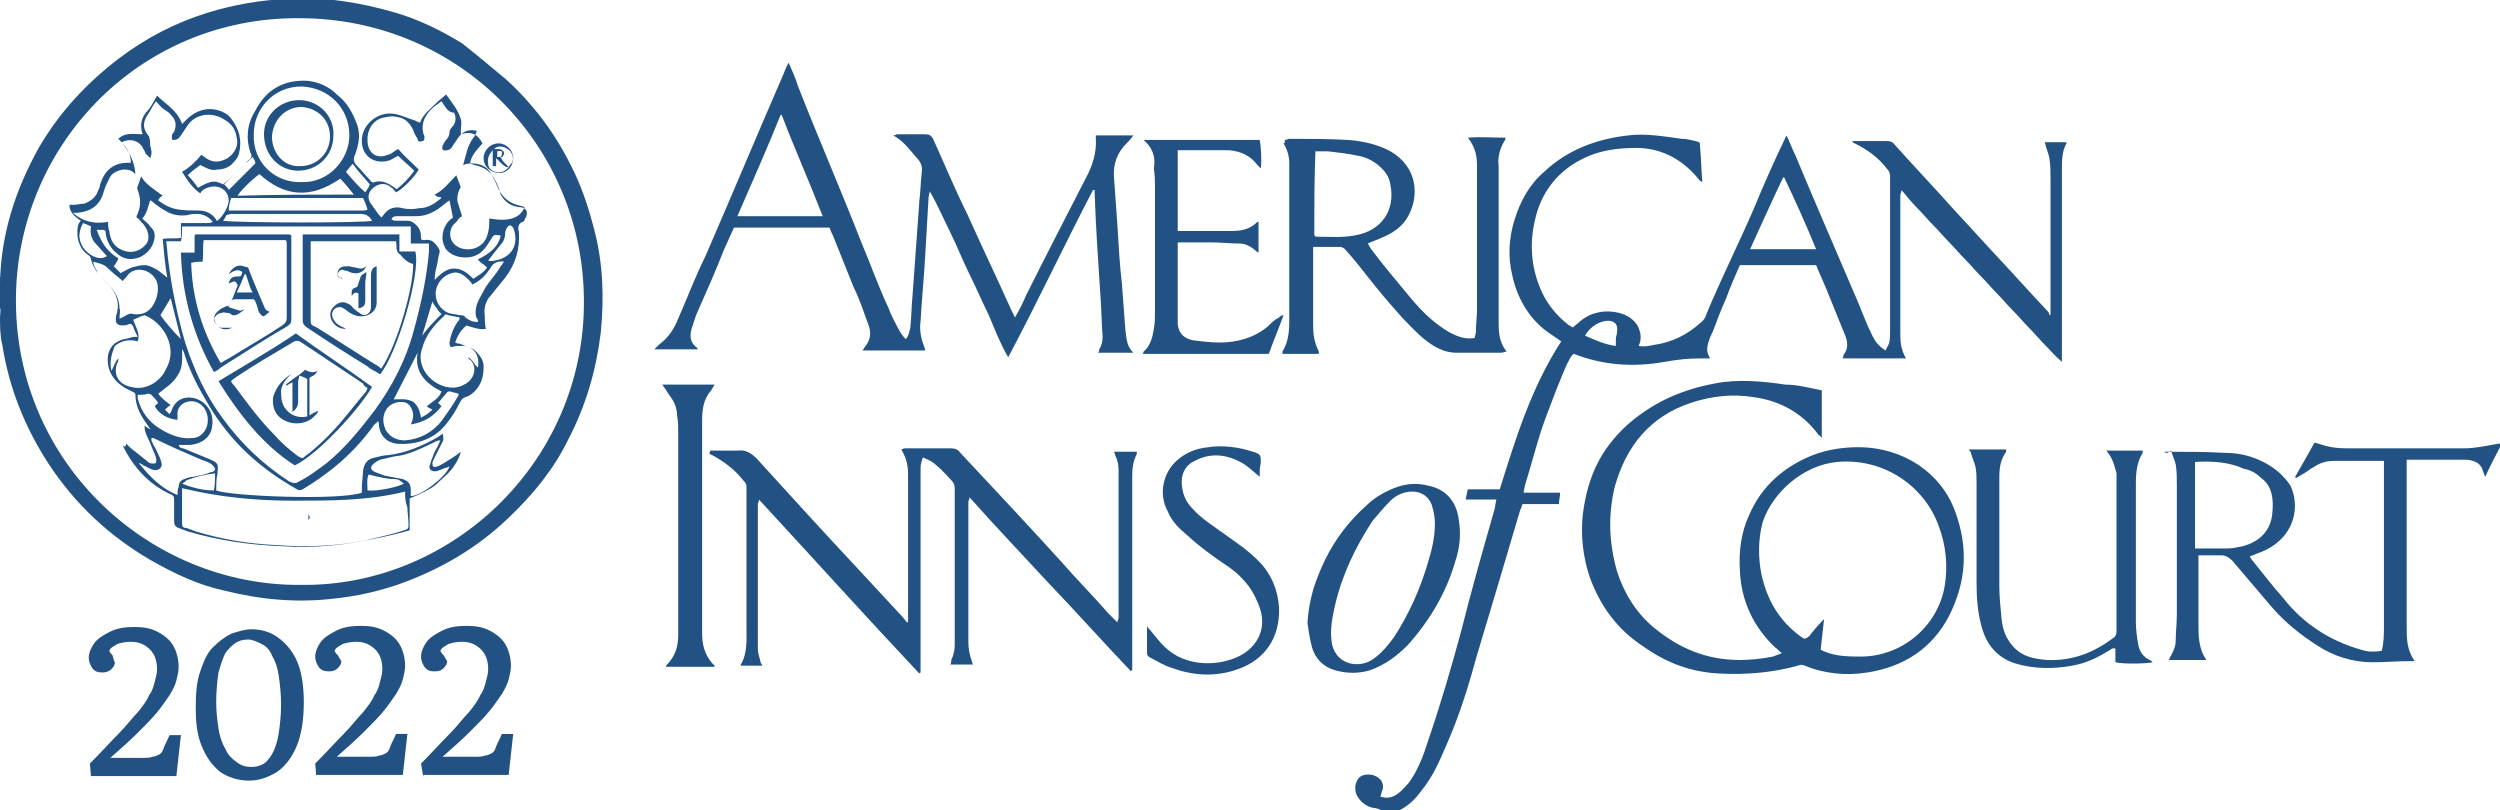 <?xml version="1.0" encoding="UTF-8"?> <svg xmlns="http://www.w3.org/2000/svg" xmlns:xlink="http://www.w3.org/1999/xlink" version="1.1" id="Layer_1" x="0px" y="0px" width="219.7px" height="71.2px" viewBox="0 0 219.7 71.2" xml:space="preserve"> <g> <g> <path fill="#225283" d="M121.4,71.2c-0.2-0.1-0.5-0.2-0.7-0.2c-0.6-0.1-1.1-0.5-1.4-1c-0.2-0.3-0.2-0.6-0.2-0.9 c0.1-0.5,0.3-0.9,0.8-1c0.5-0.1,1,0,1.4,0.4c0.2,0.2,0.3,0.6,0.2,0.9c-0.1,0.2-0.1,0.4-0.2,0.6c0.6,0.2,1.1,0.1,1.6-0.3 c0.3-0.2,0.6-0.6,0.9-0.9c0.8-1.1,1.3-2.4,1.7-3.7c1.1-3.2,2-6.3,2.9-9.6c0.9-3.6,1.9-7.1,2.9-10.6c0.1-0.3,0.1-0.6,0.2-1 c-0.9,0-1.7,0-2.7,0c0.1-0.4,0.1-0.6,0.2-0.9c0.9,0,1.8,0,2.8,0c1.4-4.5,2.8-9,5.4-13c-0.4-0.3-0.9-0.6-1.3-0.9 c-1.6-1.2-2.6-3-3-4.9c-0.4-1.6-0.3-3.3,0.2-4.9c0.5-1.6,1.3-3.1,2.6-4.2c2-1.9,4.6-2.9,7.4-3.2c1.5-0.2,3.2,0.1,4.7,0.3 c0.4,0,0.8,0.1,1.2,0.2c0.4,0.1,0.4,0.1,0.4,0.5c0.1,1,0.1,2,0.2,3.1c-0.1,0-0.1-0.1-0.2-0.1c-1.4-1.8-3.3-2.9-5.6-2.9 c-1.6,0-3.3,0.2-4.8,1c-2,1-3.4,2.7-4,4.9c-0.6,2.2-0.5,4.3,0.3,6.3c0.5,1.3,1.4,2.5,2.6,3.4c0.1,0,0.1,0.1,0.2,0.1 c0,0,0.1,0,0.1,0.1c0.2-0.2,0.5-0.4,0.7-0.6c1-0.8,2.2-1,3.4-0.7c0.7,0.2,1.2,0.5,1.6,1.1c0.3,0.6,0.4,1.2,0.1,1.8 c0.5,0.1,0.9,0,1.4-0.1c1.5-0.2,2.9-0.9,4-1.9c0.3-0.2,0.5-0.5,0.6-0.9c1.3-3.1,2.8-6.1,4.1-9.1c0.9-2.2,1.8-4.2,2.8-6.3 c0-0.1,0.1-0.1,0.1-0.2c0.3,0.6,0.5,1.2,0.8,1.8c1.7,4.1,3.5,8.2,5.2,12.2c0.5,1.1,0.9,2.3,1.4,3.3c0.4,0.9,0.7,1.2,1.3,1.6 c0.1-0.2,0.2-0.4,0.3-0.6c0.1-0.3,0.1-0.7,0.1-1.1c0-4.5,0-9.1,0-13.6c0-0.3-0.1-0.5-0.3-0.7c-0.7-0.9-1.6-1.6-2.8-2.2 c-0.1,0-0.2-0.1-0.2-0.2c0.1,0,0.2,0,0.3,0c0.9,0,1.8,0,2.7,0c0.2,0,0.4,0,0.6,0.2c1.7,1.9,3.5,3.8,5.2,5.7 c1.1,1.2,2.3,2.5,3.4,3.7c1.6,1.7,3.3,3.6,4.9,5.3c0.1,0.1,0.2,0.2,0.2,0.4c0,0,0.1,0,0.1-0.1s0-0.1,0-0.2c0-3.9,0-7.8,0-11.7 c0-0.6,0-1.2-0.1-1.8c-0.1-0.5-0.3-0.9-0.4-1.4c0.6,0,1.3,0,1.9,0c0,0.1,0,0.1,0,0.1c-0.4,0.7-0.4,1.5-0.4,2.4 c0,5.3,0,10.8,0,16.1c0,0.2,0,0.4,0,0.7c-0.6-0.5-1-1-1.5-1.5c-0.5-0.5-0.9-1-1.4-1.5c-0.5-0.5-0.9-1-1.4-1.5 c-0.5-0.5-0.9-1-1.4-1.5c-0.5-0.5-0.9-1-1.4-1.5c-0.5-0.5-0.9-1-1.4-1.5c-0.5-0.5-0.9-1-1.4-1.5c-0.5-0.5-0.9-1-1.4-1.5 c-0.5-0.5-0.9-1-1.4-1.5c-0.5-0.5-0.9-1-1.4-1.6c0,0.2-0.1,0.3-0.1,0.5c0,4.1,0,8.2,0,12.3c0,0.7,0.1,1.3,0.5,2 c-1.9,0-3.8,0-5.6,0c0.1-0.1,0.1-0.2,0.1-0.3c0.4-0.5,0.4-1,0.2-1.6c-0.5-1.2-1-2.5-1.5-3.7c-0.3-0.8-0.7-1.6-1.1-2.6 c-2.3,0-4.4,0-6.7,0c-0.4,0.9-0.8,1.8-1.2,2.9c-0.4,0.9-0.8,1.9-1.2,3c-0.1,0.1-0.1,0.3-0.2,0.4c-0.2,0.6-0.5,1.2,0,1.9 c-0.4,0-0.6,0-0.9,0c-1,0-2,0.1-3.1,0.3c-2.8,0.5-5.4,0.3-8-0.7c-0.3,0.2-0.4,0.6-0.6,0.9c-0.7,1.6-1.3,3.2-1.9,4.8 c-0.7,1.9-1.2,4-1.8,5.9c0,0.2-0.1,0.3-0.1,0.6c1,0,2,0,3.2,0c0,0.4-0.1,0.6-0.1,1c-1.1,0-2.2,0-3.2,0c-0.1,0.2-0.1,0.4-0.2,0.5 c-1.3,4.4-2.6,8.8-3.9,13.1c-0.7,2.6-1.5,5.1-2.6,7.6c-0.6,1.4-1.2,2.8-2.2,4c-0.5,0.7-1.1,1.3-1.9,1.7c-0.2,0.1-0.4,0.2-0.7,0.3 C122.1,71.2,121.8,71.2,121.4,71.2z M153.8,21.9c2,0,3.9,0,5.8,0c-0.9-2.2-1.8-4.2-2.8-6.3h-0.1C155.7,17.7,154.8,19.7,153.8,21.9 z M142,30.4c0-0.2,0-0.4,0-0.6s0.1-0.4,0.1-0.6c0.1-0.6-0.1-0.9-0.6-1c-0.8-0.1-1.8,0.5-2.2,1.3C140.2,29.9,141.1,30.3,142,30.4z"></path> <path fill="#225283" d="M99.6,31c-1.1,0-2,0-3.1,0c0.1-0.1,0.1-0.2,0.1-0.3c0.2-0.3,0.3-0.7,0.3-1.1c-0.1-1.2-0.1-2.5-0.2-3.7 c-0.2-3-0.4-5.9-0.5-8.9c0-0.1,0-0.2,0-0.3c0,0,0,0-0.1,0l0,0c0,0-0.1,0-0.1,0.1c-2.5,4.8-4.8,9.7-7.4,14.6 c-0.7-1.2-1.2-2.5-1.7-3.7c-0.6-1.2-1.1-2.4-1.7-3.6c-0.6-1.2-1.1-2.5-1.7-3.7c-0.6-1.2-1.1-2.4-1.8-3.6c0,0.2-0.1,0.4-0.1,0.6 c-0.1,1.7-0.2,3.5-0.3,5.2c-0.1,1.8-0.3,3.8-0.4,5.6c-0.1,0.7,0,1.5,0.3,2.2c0,0.1,0.1,0.2,0.1,0.4c-1.8,0-3.7,0-5.5,0 c0.1-0.1,0.1-0.2,0.2-0.3c0.5-0.6,0.6-1.3,0.3-2c-0.4-1.1-0.8-2.3-1.3-3.3c-0.6-1.5-1.2-3-1.8-4.5c-0.1-0.2-0.2-0.4-0.3-0.7 c-2.8,0-5.6,0-8.4,0c-0.3,0.7-0.6,1.3-0.9,2c-0.7,1.8-1.5,3.6-2.3,5.4c-0.2,0.4-0.3,0.9-0.5,1.4c-0.2,0.7-0.2,1.3,0.5,1.8v0.1 c-1.2,0-2.5,0-3.8,0c0.2-0.2,0.3-0.3,0.4-0.4c0.8-0.6,1.3-1.3,1.7-2.3c0.8-1.8,1.5-3.7,2.4-5.5c2.3-5.3,4.6-10.8,6.9-16.1 c0.1-0.3,0.2-0.5,0.4-0.9c0.3,0.7,0.6,1.3,0.8,2c1.8,4.6,3.8,9.2,5.6,13.8c0.8,1.9,1.5,3.9,2.4,5.8c0.2,0.6,0.5,1.1,0.8,1.7 c0.2,0.4,0.4,0.7,0.7,1c0.3-0.3,0.3-0.7,0.4-1c0.1-0.9,0.1-1.9,0.2-2.9c0.2-2.8,0.4-5.5,0.6-8.3c0.1-0.8,0.1-1.5,0.2-2.4 c0.1-0.6-0.1-1-0.5-1.4c-0.6-0.7-1.1-1.4-2-1.9c0.2,0,0.3-0.1,0.3-0.1c0.8,0,1.6,0,2.5,0c0.4,0,0.5,0.1,0.7,0.4 c1,2.2,1.9,4.4,3,6.6c1.3,2.9,2.6,5.6,3.9,8.5c0.1,0.2,0.2,0.4,0.3,0.6c0.4-0.7,0.7-1.3,1-2c1.7-3.4,3.5-6.9,5.2-10.2 c0.6-1.1,1-2.3,0.9-3.6c0-0.1,0-0.1,0-0.2c1,0,2.2,0,3.3,0c-0.2,0.3-0.4,0.5-0.6,0.7c-0.8,0.8-1.2,1.8-1.1,3 c0.1,1.4,0.2,2.8,0.3,4.2c0.1,1.7,0.2,3.5,0.4,5.2c0.1,1.3,0.2,2.7,0.3,4C99,30,99.1,30.5,99.6,31z M72.3,19 c-1.2-3.1-2.5-6-3.6-8.9h-0.1c-1.2,3-2.5,5.9-3.8,8.9C67.3,19,69.7,19,72.3,19z"></path> <path fill="#225283" d="M160.1,34.3c0,1.4,0,2.8,0,4.2c-0.1-0.2-0.2-0.2-0.3-0.3c-1.4-1.9-3.4-3-5.7-3.3c-1.8-0.3-3.7-0.1-5.5,0.5 c-3.6,1.2-5.7,3.8-6.7,7.4c-0.6,2.5-0.5,4.9,0.2,7.4c0.6,1.9,1.7,3.7,3.3,5c2.2,1.8,4.6,2.8,7.5,2.8c0.9,0,1.9-0.1,2.9-0.3 c0.3-0.1,0.5-0.2,0.8-0.3c-0.3-0.2-0.4-0.4-0.6-0.5c-1.9-1.8-3-4.1-3.1-6.8c-0.1-1.6,0.1-3.3,0.8-4.8c1.1-2.6,3.1-4.3,5.6-5.3 c1.3-0.5,2.7-0.7,4-0.7c4,0,7.3,2.3,8.5,5.6c1.2,3.2,1,6.2-0.5,9.2c-1.5,2.9-4,4.5-7.2,5c-1.9,0.3-3.8,0.1-5.5-0.6 c-0.2-0.1-0.4-0.1-0.6,0c-2.2,0.6-4.4,0.8-6.7,0.7c-2.6-0.1-4.8-0.9-6.9-2.4c-2.3-1.5-3.8-3.6-4.7-6.1c-0.6-1.8-0.8-3.7-0.6-5.5 c0.2-1.6,0.6-3.2,1.4-4.7c0.7-1.3,1.7-2.5,2.9-3.5c2.2-1.8,4.6-2.8,7.3-3.3c2-0.4,4.2-0.2,6.2,0.1C158,33.8,159,34.1,160.1,34.3z M160.3,54.4c-0.1,0.9-0.2,1.8-0.3,2.7c1,0.5,1.9,0.6,3.5,0.6c3.7,0,6.8-2.7,7.4-6.2c0.3-1.8,0.1-3.6-0.5-5.2 c-1.2-3.5-4.8-6.1-9-5.7c-2.9,0.3-5.6,2.6-6.5,5.3c-0.4,1.5-0.4,3.1-0.1,4.6c0.5,2.2,1.5,4,3.4,5.4c0.4,0.3,0.4,0.3,0.8,0 C159.3,55.5,159.8,54.9,160.3,54.4z"></path> <path fill="#225283" d="M62.4,39.6c0.8,0,1.6,0,2.4,0c0.7-0.1,1.2,0.2,1.7,0.7c3,3.3,6,6.6,9,9.8c1.2,1.3,2.6,2.8,3.8,4.1 c0.2,0.2,0.3,0.4,0.4,0.5c0,0,0.1,0,0.1-0.1s0-0.2,0-0.3c0-4,0-8,0-12.1c0-0.2,0-0.4,0-0.5c0-0.7-0.1-1.4-0.6-2.2 c0.1,0,0.2-0.1,0.3-0.1c1.3,0,2.8,0,4.1,0c0.3,0,0.6,0.1,0.8,0.4c3,3.2,5.9,6.3,8.9,9.6c1.3,1.5,2.8,3,4.1,4.5 c0.2,0.2,0.5,0.5,0.8,0.8c0-0.2,0.1-0.3,0.1-0.4c0-4,0-8,0-12c0-0.3,0-0.7,0-1c0-0.5-0.1-0.9-0.3-1.3C98,40,98,39.9,97.9,39.7 c0.7,0,1.3,0,2,0c0,0.1,0,0.1,0,0.2c-0.3,0.6-0.4,1.2-0.4,1.8c0,5.5,0,11.1,0,16.6c0,0.2,0,0.4,0,0.6c0,0-0.1,0-0.1,0.1 c-2.4-2.5-4.7-5.1-7.1-7.6c-2.4-2.6-4.7-5-7.1-7.7c0,0.2-0.1,0.3-0.1,0.4c0,4.1,0,8.2,0,12.3c0,0.6,0.1,1.1,0.3,1.7 c0,0.1,0.1,0.2,0.1,0.3c-0.7,0-1.3,0-2,0c0.1-0.1,0.1-0.3,0.1-0.4c0.2-0.4,0.3-0.9,0.3-1.3c0-4.6,0-9.2,0-13.8 c0-0.3-0.1-0.5-0.3-0.7c-0.4-0.4-0.8-0.9-1.3-1.3c-0.3-0.3-0.7-0.5-1.2-0.7c-0.1,0.3-0.2,0.6-0.2,0.9c0,0.3,0,0.6,0,0.9 c0,5.5,0,11,0,16.5c0,0.2,0,0.4,0,0.6c0,0-0.1,0-0.1,0.1c-4.7-5-9.3-10.1-14.1-15.3c0,0.2-0.1,0.3-0.1,0.4c0,4.2,0,8.5,0,12.7 c0,0.3,0.1,0.7,0.2,1c0,0.2,0.1,0.3,0.2,0.5c-0.7,0-1.3,0-1.9,0v-0.1c0.6-1,0.5-2.2,0.5-3.3c0-3.1,0-6.2,0-9.3c0-1,0-2,0-3 c0-0.3-0.1-0.4-0.3-0.6c-0.7-0.9-1.6-1.6-2.7-2.2c-0.1,0-0.2-0.1-0.3-0.2C62.4,39.8,62.4,39.7,62.4,39.6z"></path> <path fill="#225283" d="M190.2,39.7c0.1,0,0.2,0,0.2,0c1.7,0,3.5,0,5.2,0.1c1.2,0,2.4,0.3,3.5,0.9c0.9,0.5,1.6,1.1,2.2,2 c0.8,1.8,0.3,3.8-1.2,5c-0.6,0.5-1.3,0.8-1.9,1c-0.1,0.1-0.3,0.1-0.5,0.2c0.1,0.1,0.1,0.2,0.2,0.3c0.9,1.1,1.8,2.3,2.7,3.3 c1.8,2.3,4.1,3.8,6.9,4.6c0.6,0.2,1.1,0.2,1.8,0.1c0.2-0.7,0.2-1.5,0.2-2.3c0-1.5,0-3.1,0-4.6c0-3,0-5.9,0-8.9c0-0.3,0-0.6,0-0.9 c-0.2,0-0.4,0-0.6,0c-1.2,0-2.5,0-3.7,0c-0.6,0-1.2,0.1-1.8,0.5c-0.4,0.2-0.7,0.5-1.1,0.7c-0.2,0.1-0.3,0.2-0.5,0.3 c0,0-0.1,0-0.1-0.1c0.5-0.9,1.1-1.9,1.7-3c0.1,0,0.3,0.1,0.4,0.1c0.8,0.3,1.6,0.4,2.5,0.4c3.4,0,6.9,0,10.2,0c1,0,1.9-0.2,3-0.4 c0.1,0,0.2,0,0.4-0.1c-0.5,1-1,1.9-1.5,3c-0.1-0.2-0.1-0.3-0.2-0.5c-0.1-0.5-0.5-0.8-0.9-0.9c-0.3-0.1-0.5-0.1-0.8-0.1 c-1.5,0-3.1,0-4.7,0c-0.1,0-0.2,0-0.3,0c0,0.2,0,0.4,0,0.5c0,4.4,0,8.8,0,13.2c0,0.3,0,0.7,0,1c0,1,0,2,0.7,3c-0.2,0-0.3,0-0.4,0 c-1.1,0-2.2,0.1-3.3,0.1c-1.7,0-3.4-0.5-4.9-1.5c-1.4-0.9-2.8-2-4-3.4c-1.1-1.3-2.3-2.7-3.4-4c-0.3-0.3-0.6-0.5-1-0.5 c-0.6,0-1.3,0-2,0c0,0.3,0,0.4,0,0.6c0,1.8,0,3.7,0,5.4c0,1.1,0,2.2,0.7,3.2c-1.1,0-2.2,0-3.3,0c0.1-0.2,0.1-0.3,0.2-0.4 c0.2-0.4,0.4-0.8,0.4-1.3c0-0.7,0.1-1.5,0.1-2.3c0-3.8,0-7.6,0-11.4c0-0.6,0-1.2-0.1-1.8c-0.1-0.4-0.3-0.8-0.4-1.2 C190.4,39.9,190.3,39.8,190.2,39.7z M192.9,40.6c0,2.6,0,5,0,7.6c0.9,0,1.8,0,2.8,0c0.5,0,0.9-0.1,1.4-0.2c1.5-0.4,2.5-1.4,2.6-3 c0.1-1.1,0-2.3-1-3c-0.4-0.4-0.9-0.7-1.5-0.8C195.9,40.6,194.4,40.5,192.9,40.6z"></path> <path fill="#225283" d="M112.9,12.3c0.2,0,0.3-0.1,0.4-0.1c1.7,0,3.5,0,5.2,0.1c1.3,0.1,2.6,0.4,3.7,1c2.4,1.4,2.5,3.9,1.6,5.6 c-0.5,1-1.4,1.6-2.4,2c-0.4,0.2-0.8,0.3-1.2,0.5c0.1,0.2,0.2,0.3,0.3,0.5c0.9,1.2,1.9,2.4,2.9,3.6c0.9,1.1,1.9,2.3,3.2,3.2 c0.4,0.3,0.9,0.6,1.4,0.8c0.5,0.2,1,0.3,1.6,0.2c0-0.2,0.1-0.3,0.1-0.5c0-0.7,0.1-1.4,0.1-2c0-3.9,0-7.8,0-11.7c0-0.3,0-0.6,0-0.9 c0-0.8-0.1-1.6-0.8-2.5c1.1-0.1,2.2,0,3.3,0c0,0.1,0,0.2-0.1,0.3c-0.4,0.7-0.6,1.4-0.5,2.2c0,1.6,0,3.2,0,4.8c0,3,0,5.8,0,8.8 c0,0.9,0,1.8,0.7,2.7c-0.2,0-0.3,0.1-0.5,0.1c-1.3,0-2.6,0-3.9,0c-0.8,0-1.6-0.3-2.3-0.8c-0.9-0.6-1.6-1.4-2.4-2.2 c-0.8-0.9-1.6-1.8-2.4-2.8c-0.9-1.1-1.7-2.2-2.7-3.3c-0.1-0.1-0.3-0.2-0.4-0.2c-0.8,0-1.5,0-2.4,0c0,0.2,0,0.4,0,0.6 c0,2.2,0,4.2,0,6.3c0,0.8,0.1,1.5,0.5,2.3c0,0,0,0.1,0,0.2c-1,0-2,0-3.2,0c0-0.1,0-0.1,0-0.2c0.5-0.8,0.6-1.7,0.6-2.7 c0-4.1,0-8.3,0-12.4c0-0.5,0-1,0-1.5c0-0.6-0.2-1.2-0.5-1.7C113,12.5,112.9,12.5,112.9,12.3z M115.5,20.7c0.1,0,0.1,0.1,0.1,0.1 c1.1,0,2.3,0.1,3.4-0.1c2.5-0.4,3.6-2.3,3.2-4.4c-0.1-0.8-0.5-1.3-1.1-1.8c-0.5-0.4-1.1-0.7-1.7-0.8c-0.9-0.2-1.8-0.3-2.7-0.4 c-0.4,0-0.7,0-1.1,0C115.5,15.7,115.5,18.3,115.5,20.7z"></path> <path fill="#225283" d="M185.1,39.6c1.1,0,2.2,0,3.2,0c0,0.1,0,0.2,0,0.2c-0.5,0.8-0.6,1.7-0.6,2.7c0,2.9,0,5.7,0,8.6 c0,1.2,0,2.4,0,3.6c0,0.6,0.1,1.3,0.2,1.9c0.1,0.6,0.4,1.1,1,1.4c0.1,0,0.1,0.1,0.2,0.1c0,0,0,0.1,0.1,0.1c-0.4,0.1-2.4,0.2-3.3,0 c0-0.4,0-0.8,0-1.2c-0.3-0.1-0.4,0.1-0.6,0.2c-1,0.6-2,1.1-3.2,1.3c-1.6,0.3-3.4,0.3-5-0.2c-1.6-0.5-2.6-1.7-3-3.4 c-0.3-1.1-0.4-2.4-0.4-3.6c0-3,0-5.8,0-8.8c0-0.5,0-1-0.1-1.5c-0.1-0.4-0.3-0.8-0.4-1.2c0-0.1-0.1-0.2-0.2-0.3c1.1,0,2.2,0,3.3,0 c0,0.1,0,0.1,0,0.2c-0.5,0.7-0.6,1.4-0.6,2.3c0,0.6,0,1.1,0,1.7c0,2.6,0,5.2,0,7.8c0,0.9,0.1,1.9,0.2,2.9s0.4,1.7,1,2.4 c0.8,0.9,1.8,1.1,3,1.2c2.3,0.1,4.2-0.7,5.9-2c0.2-0.2,0.2-0.4,0.2-0.6c0-1.1,0-2.3,0-3.4c0-3.2,0-6.3,0-9.6c0-0.3,0-0.5,0-0.8 C185.8,40.9,185.7,40.3,185.1,39.6z"></path> <path fill="#225283" d="M100.5,12.3c3.5,0,6.9,0,10.2,0c0.1,0.4,0.2,1.7,0.1,2.5c-0.1-0.1-0.2-0.2-0.3-0.3 c-0.6-0.8-1.4-1.2-2.5-1.3c-1.4,0-2.9,0-4.3,0c-0.1,0-0.1,0-0.2,0c0,2.4,0,4.7,0,7.1c0.2,0,0.3,0,0.4,0c1.4,0,2.9,0,4.3,0 c0.8,0,1.6-0.1,2.3-0.8h0.1c0,0.8,0,1.7,0,2.7c-0.2-0.1-0.3-0.2-0.4-0.3c-0.4-0.3-0.8-0.5-1.3-0.5c-0.8,0-1.6-0.1-2.6-0.1 c-0.7,0-1.4,0-2.2,0c-0.2,0-0.4,0-0.6,0c0,0.2,0,0.3,0,0.5c0,2,0,4.1,0,6.1c0,0.2,0,0.4,0,0.6c0.1,0.8,0.5,1.2,1.3,1.4 c0.8,0.1,1.6,0.2,2.4,0.2c1.5,0,3-0.4,4.2-1.4c0.3-0.3,0.6-0.6,1-0.8c0.1-0.1,0.2-0.2,0.4-0.2c-0.4,1.1-0.9,2.3-1.3,3.4 c-3.7,0-7.4,0-11.1,0c0.1-0.1,0.1-0.2,0.1-0.2c0.6-0.5,0.8-1.3,0.9-2c0.1-0.5,0.1-1,0.1-1.5c0-3.6,0-7.3,0-10.9 c0-0.6,0-1.1-0.1-1.7C101.6,13.7,101.2,12.9,100.5,12.3z"></path> <path fill="#225283" d="M114.9,54.7c0.1-1.4,0.4-2.8,0.9-4c0.9-2.4,2.3-4.5,4.2-6.2c0.7-0.7,1.5-1.2,2.5-1.6c1-0.4,2-0.5,3.1-0.2 c1.4,0.3,2.4,1.3,2.6,3c0.2,1.2,0.1,2.4-0.3,3.6c-0.8,2.8-2.3,5.3-4.2,7.4c-0.9,0.9-1.9,1.7-3.3,2.2c-1,0.3-2,0.3-3.1,0 c-1-0.3-1.7-1-2-2C115.1,56.1,115,55.5,114.9,54.7z M126.1,46c0-0.5-0.1-1.1-0.3-1.7c-0.3-0.7-0.9-1.1-1.7-1.1 c-0.7,0-1.4,0.3-1.9,0.8c-0.6,0.6-1.1,1.2-1.6,1.8c-1.5,2.3-2.7,4.8-3.3,7.5c-0.2,0.9-0.4,1.8-0.3,2.9c0.2,2.3,2.5,2.6,3.7,1.7 c0.7-0.5,1.3-1.2,1.8-1.9c1.3-2,2.3-4.2,3-6.6C125.8,48.4,126.1,47.3,126.1,46z"></path> <path fill="#225283" d="M58.2,33.8c1.3,0,2.7,0,3.9,0c0.2,0,0.4,0,0.7,0c-0.1,0.2-0.2,0.3-0.3,0.5c-0.7,0.8-0.8,1.7-0.8,2.8 c0,5.3,0,10.6,0,16c0,0.8,0,1.6,0,2.5c0,1,0.2,1.9,0.9,2.7c0.1,0.1,0.1,0.1,0.2,0.2v0.1c-1.4,0-2.9,0-4.3,0 c0.1-0.2,0.2-0.3,0.3-0.4c0.6-0.7,0.8-1.5,0.8-2.4c0-0.6,0-1.2,0-1.9c0-5.3,0-10.5,0-15.9c0-0.5,0-1-0.1-1.5 c0-0.7-0.3-1.3-0.7-1.8C58.5,34.2,58.4,34.1,58.2,33.8z"></path> <path fill="#225283" d="M110.7,41.9c-0.6-0.5-1.1-1-1.7-1.3c-1.3-0.7-2.7-0.8-4-0.1c-0.9,0.4-1.3,1.3-1.1,2.4 c0.1,0.7,0.4,1.3,0.9,1.8c0.8,0.9,1.8,1.5,2.9,2.3s1.9,1.3,2.9,2.3c1.1,1.1,1.7,2.5,1.8,4.1c0.1,2.7-1.3,4.6-3.6,5.4 c-1.9,0.7-3.9,0.6-5.8-0.1c-0.7-0.2-1.3-0.6-1.9-0.9c-0.2-0.1-0.3-0.2-0.3-0.4c0-0.7,0-1.5,0-2.4c0.1,0.2,0.2,0.3,0.3,0.4 c0.4,0.5,0.8,1,1.2,1.4c1.9,1.9,5,1.8,6.9,0.7c1.6-1,2.2-2.7,1.3-4.6c-0.5-1.3-1.5-2.4-2.7-3.2s-2.3-1.6-3.4-2.6 c-0.7-0.6-1.4-1.2-1.8-2.2c-0.8-1.5-0.4-3.4,0.9-4.5c0.7-0.6,1.6-1,2.7-1.1c1.3-0.2,2.7,0,3.9,0.4c0.7,0.2,0.7,0.3,0.7,1 C110.7,41,110.7,41.4,110.7,41.9z"></path> </g> <g> <g> <path fill="#225283" d="M0,24.3c0.1,0.3-0.1,0.3,0,0.5c0.1-4.2,1.3-8,3.4-11.8c1.8-3.1,4.2-5.7,7.1-7.9c2.4-1.8,4.9-3.1,7.8-4 c2.3-0.7,4.6-1.1,7-1.2c3.2-0.2,6.3,0.3,9.4,1.2c2.1,0.6,4.1,1.6,5.9,2.7C42,4.9,43.3,6,44.5,7c2.3,2.1,4.2,4.6,5.6,7.4 c1,1.9,1.6,3.8,2.1,5.7c0.8,3,0.9,6,0.6,9.1c-0.4,3.3-1.3,6.4-2.8,9.3c-1.3,2.7-3.1,4.9-5.3,7c-2.8,2.7-6.1,4.6-9.8,5.9 c-1.8,0.6-3.6,1-5.5,1.2c-3.3,0.4-6.5,0.1-9.7-0.7c-2.3-0.5-4.4-1.5-6.5-2.7c-3.6-2.1-6.6-4.9-8.9-8.4c-2.1-3.2-3.5-6.7-4.1-10.5 C0,29.5,0,28.6,0,27.8C0,28,0.1,26.7,0,27.2C0,25.7,0,26,0,24.3z M26.4,51.4c13.5,0.2,25.4-11.2,24.9-25.7 c-0.4-13.3-11.2-24.1-25-24.1C12.1,1.5,1.3,13,1.4,26.6C1.5,40.9,13.3,51.5,26.4,51.4z"></path> <path fill="#225283" d="M11.1,39c0.3,0.3,0.5,0.5,0.8,0.7c0.4,0.3,0.6,0.5,1,0.8c0.2,0.2,0.4,0.3,0.8,0.2c0.1-0.3,0-0.5-0.1-0.8 c-0.2-0.4-0.4-1-0.6-1.4c-0.2-0.4-0.3-0.7-0.3-1.1c0.1,0.1,0.3,0.2,0.4,0.3c0,0,0,0,0.1,0c-0.1-0.1-0.1-0.2-0.2-0.3 c-0.6-0.8-1.1-1.7-1.1-2.7c0-0.1,0-0.1-0.1-0.2c-0.2-0.1-0.4-0.2-0.6-0.3c-1.2-0.6-1.9-1.7-1.7-3c0.1-0.5,0.4-1,0.9-1.2 c0.3-0.2,0.6-0.2,1-0.3c0.2-0.1,0.4-0.1,0.7-0.1c-0.2-0.4-0.3-0.6-0.4-0.9c-0.1-0.2-0.2-0.3-0.4-0.2c-0.2,0.1-0.4,0.1-0.5,0.1 c-0.5,0-0.7-0.2-0.6-0.8c0-0.1,0.1-0.3,0.1-0.4c0.2-0.8-0.1-1.6-0.6-2.2c-0.4-0.4-0.7-0.8-1.1-1.2c-0.3-0.4-0.5-0.8-0.6-1.2 c0-0.2-0.2-0.4-0.4-0.5c-0.5-0.4-0.8-1.1-0.8-1.8c0-0.4,0-0.8,0.3-1.1C6.5,19,6.1,18.6,6.1,18c0.2,0,0.4,0,0.4,0 c0.3,0,0.5-0.1,0.9-0.1c0.5-0.2,1-0.5,1.2-1.1c0.1-0.2,0.2-0.4,0.2-0.6c0.4-1.2,1.1-1.9,2.5-1.9c0.1,0,0.1,0,0.2,0 c0-0.9-0.5-1.5-1.1-2.1c0.6-0.6,1.4-0.4,2.1-0.4c0-0.1,0.1-0.1,0-0.1c-0.2-0.7-0.1-1.3,0.4-1.9c0.4-0.4,0.6-0.9,0.9-1.4 c0.8,0.8,1.8,1.3,2.2,2.5c0.1-0.1,0.3-0.3,0.4-0.4c0.8-0.8,1.8-1.1,2.8-0.8c0.4,0.1,0.9,0.4,1.1,0.7c0.7,0.9,1,1.9,0.7,3.1 c-0.1,0.4-0.4,0.7-0.7,1c-0.4,0.3-0.8,0.4-1.2,0.4c-0.5,0.1-0.7,0-1.5-0.4c-0.4,0.3-0.7,0.5-1.1,0.9c0.4,0.4,0.6,0.7,0.9,1.1 c0.4-0.2,0.7-0.4,1.1-0.5c0.4-0.1,0.7,0,1.1,0.2c0.4-0.3,0.6-0.5,1-0.9c0.4-0.4,0.9-0.8,1.2-1.2c0.3-0.2,0.4-0.4,0.2-0.7 c-0.4-1.2-0.3-2.5,0.4-3.6C23.4,7.8,25,7,27,7.1c1,0.1,1.9,0.5,2.6,1.2c0.9,0.7,1.4,1.6,1.8,2.7c0.3,0.9,0.1,1.8-0.2,2.6 c-0.2,0.4-0.1,0.7,0.2,1c0.4,0.4,0.7,0.8,1.1,1.2c0.1,0.2,0.3,0.3,0.4,0.2c0.7-0.2,1.2,0.1,1.8,0.5l0.1,0.1c0,0,0,0,0.1,0 c0.5-0.4,1.1-1,1.5-1.6c-0.4-0.4-1-0.9-1.4-1.3c-0.3,0.1-0.5,0.3-0.8,0.4c-1.3,0.4-2.5-0.4-2.4-1.9c0.1-1.3,1.4-2.4,2.8-2.2 c0.7,0.1,1.2,0.4,1.9,0.6c0.1,0.1,0.3,0.1,0.4,0.2c0.3-0.8,0.9-1.2,1.5-1.8c0.3-0.3,0.5-0.4,0.8-0.7c0.5,0.7,1.1,1.4,1.3,2.2 c0.1,0.3,0,0.6,0,0.9c0,0.2,0,0.3,0,0.4c0.9-0.3,1.5,0,1.9,0.8c-0.4,0.5-1,1-1.1,1.8c0.2,0,0.3,0.1,0.4,0.1 c0.9,0.2,1.5,0.6,1.9,1.5c0.2,0.4,0.3,0.7,0.4,1.1c0.4,0.7,0.9,1,1.6,1.1c0.7,0,0.9,0.5,0.5,1.1c0,0.1-0.1,0.2-0.2,0.2 c-0.4,0.2-0.4,0.5-0.3,0.9c0.1,1.5-0.3,2.8-1.2,4c-0.4,0.5-0.9,1.1-1.3,1.6c-0.4,0.4-0.6,1.1-0.5,1.7c0,0.4,0,0.8,0.1,1.2 c-0.5,0.1-1.1-0.1-1.7-0.3c-0.5,0.4-0.8,0.9-1,1.5c0.2,0.1,0.3,0.1,0.4,0.1c0.4,0.2,0.9,0.3,1.2,0.5c0.5,0.4,0.9,0.9,0.9,1.5 c0,0.9-0.2,1.6-0.8,2.2c-0.3,0.3-0.5,0.4-0.8,0.5s-0.4,0.3-0.5,0.5c-0.4,0.8-0.8,1.4-1.3,2c-1.1,1.3-2.7,1.7-4.2,1.6 c-0.9-0.1-1.5-0.7-1.6-1.6c0-0.2,0-0.3-0.1-0.4c-0.1,0.2-0.2,0.2-0.3,0.3c-1.7,2.4-3.8,4.2-6.3,5.7c-0.2,0.1-0.4,0.1-0.5,0 c-1.6-0.9-3-1.9-4.3-3.1c-1.3-1.2-2.5-2.7-3.4-4.2c-0.9-1.5-1.7-3-2.2-4.6c0-0.1-0.1-0.2-0.1-0.3c0,0,0,0-0.1-0.1 c0,0.8,0.1,1.6-0.4,2.3c-0.4,0.7-1.1,1.1-1.7,1.6c0.3,0.4,0.7,0.7,1.1,1c-0.2,0.1-0.4,0.3-0.5,0.4c0.2,0.2,0.3,0.3,0.4,0.4 c0.1-0.2,0.2-0.3,0.2-0.4c0.5-1.3,1.9-1.3,2.8-0.6c0.7,0.6,0.9,1.4,0.7,2.3c-0.2,0.8-0.9,1.3-1.9,1.4c-0.4,0-0.6,0-1,0 c0.1,0.3,0.3,0.3,0.4,0.3c0.7,0.3,1.5,0.6,2.2,0.9c0.9,0.4,0.9,0.4,0.8,1.4c-0.1,0.4-0.1,1-0.1,1.4c1.2,0.5,10.8,0.9,12.8,0.2 c0-0.2,0-0.4,0-0.5c0-0.4,0.1-1,0.1-1.4c0.1-0.7,0.4-1.1,1.1-1.2c0.4-0.1,0.7-0.2,1.1-0.2c1.6-0.2,3-0.8,4.4-1.6 c0.1-0.1,0.3-0.2,0.4-0.3c0.1,0.4,0.1,0.6-0.1,0.9c-0.2,0.4-0.4,0.8-0.6,1.2c-0.1,0.2-0.2,0.4-0.2,0.5c0,0.3,0.1,0.4,0.4,0.3 c0.3-0.1,0.4-0.2,0.6-0.3c0.5-0.3,1-0.6,1.5-1c-0.1,0.4-0.3,0.8-0.5,1.1c-0.4,0.7-1.1,1.2-1.7,1.8C37.8,43,37,43.4,36,43.8 c0,1,0,1.9,0,2.8c-1,0.3-1.9,0.5-2.9,0.7c-2.7,0.6-5.5,0.9-8.3,0.7c-2.8-0.1-5.6-0.5-8.3-1.3c-0.3-0.1-0.5-0.2-0.8-0.3 s-0.4-0.3-0.4-0.6c0-0.6,0-1.2,0-1.9c0-0.3-0.1-0.4-0.4-0.5c-1.9-0.9-3.2-2.4-4.1-4.2C11.1,39.3,11,39.2,11.1,39 C11,39.1,11.1,39.1,11.1,39z M14.6,21.2c0.1,0.6,0.1,1.1,0.2,1.8c0.3,2.4,0.8,4.8,1.5,7.2c0.8,2.4,1.8,4.6,3.3,6.6 c1.6,2.2,3.5,4,5.8,5.5c0.4,0.2,0.6,0.2,0.9,0c0.8-0.4,1.6-1,2.4-1.6c1.6-1.3,2.9-2.9,4.2-4.6c1.6-2.2,2.8-4.5,3.5-7.2 c0.6-2.2,1.1-4.5,1.3-6.8c0-0.3,0-0.4,0-0.7c-0.5,0-1.1,0-1.6,0c0-0.5,0-1,0-1.5c-6.7,0-13.4,0-20.1,0c0,0.4,0,0.9-0.1,1.3 C15.6,21.2,15.1,21.2,14.6,21.2z M9.5,19.5c0,0.3,0,0.5,0.1,0.8c0.1,0.8,0.4,1.4,1.2,1.7c0.7,0.3,1.5,0.1,2-0.5 c0.4-0.4,0.3-1.2-0.2-1.8c-0.1-0.1-0.1-0.1-0.2-0.2c-0.1-0.2-0.3-0.3-0.4-0.4c0-0.1,0-0.1,0-0.1c0.4-0.8,0.4-1.5,0.1-2.3 c0-0.1-0.1-0.2,0-0.3c0.1-0.3,0.2-0.6,0.3-0.9c0.4,0.7,1.1,1.1,1.9,1.7c-0.2,0.1-0.3,0.2-0.4,0.4c0.5,0.4,1.1,0.7,1.7,0.8 c0.6,0.1,1.2,0.1,1.8,0.1c0.6,0,1.2,0.2,1.6,0.8c0,0.1,0.1,0.1,0.1,0.1c0.5-0.4,0.9-1.1,1-1.7c0-0.4-0.1-0.7-0.4-1 c-0.5-0.4-1.1-0.4-1.7-0.1c-0.2,0.1-0.3,0.2-0.4,0.4c-0.7-0.5-1.1-1.1-1.6-1.9c0.7-0.4,1.2-0.9,1.7-1.5c0.1,0.1,0.3,0.2,0.4,0.3 c0.6,0.4,1.2,0.4,1.9,0c0.6-0.4,1-1.1,0.8-1.8c-0.1-0.7-0.4-1.2-1.1-1.6c-1.1-0.7-2.5-0.5-3.2,0.5c-0.2,0.3-0.4,0.6-0.6,0.9 c-0.1,0.1-0.2,0.3-0.3,0.3c-0.1,0.1-0.3,0.1-0.4,0.1c-0.1,0-0.1-0.2-0.1-0.3c0-0.2,0.1-0.3,0.2-0.4c0.2-0.5,0.2-1-0.2-1.4 c-0.2-0.3-0.4-0.4-0.7-0.6s-0.4-0.4-0.7-0.7c-0.3,0.4-0.5,0.9-0.8,1.3c-0.4,0.7-0.3,1.2,0.2,1.8c0.1,0.4,0.1,0.5,0.1,0.8 c0.1,0.4,0.2,0.6,0,1.1c-0.2-0.2-0.3-0.3-0.4-0.4c-0.1-0.2-0.1-0.3-0.2-0.4c-0.3-0.7-1.1-1-1.9-0.6c0.8,1.1,1.1,1.7,1.2,2.8 c-0.4-0.4-0.7-0.4-1.1-0.4c-0.5,0.1-1,0.3-1.2,0.8c-0.2,0.4-0.4,0.8-0.5,1.2C8.8,18,8,18.6,6.8,18.7c-0.1,0-0.3,0-0.4,0 C7.3,19.5,8.3,19.7,9.5,19.5z M38.8,8.9c-0.4,0.3-0.6,0.4-0.9,0.7c-0.6,0.6-0.9,1.3-0.7,2.1c0,0.1,0.1,0.2,0.1,0.3 c0,0.2,0,0.4-0.2,0.4c-0.3,0.1-0.4,0-0.4-0.2c-0.2-0.3-0.3-0.5-0.4-0.8c-0.3-0.6-0.7-1-1.3-1.1c-0.4-0.1-0.7-0.1-1.1,0 c-0.9,0.1-1.5,0.8-1.6,1.7c0,0.2,0,0.4,0,0.5c0.1,1,0.8,1.5,1.8,1.1c0.4-0.1,0.6-0.4,0.9-0.5c0.5,0.6,1.1,1.1,1.8,1.8 c-0.4,0.7-1.5,1.8-2,2c-0.2-0.2-0.3-0.4-0.4-0.4c-0.5-0.5-1.2-0.4-1.7,0.1c-0.4,0.4-0.4,0.9-0.1,1.3c0.3,0.4,0.6,0.9,0.9,1.2 c0.1,0,0.1-0.1,0.1-0.1l0.1-0.1c0.4-0.6,1-0.8,1.7-0.6c0.4,0.1,1,0.1,1.4,0c0.8,0,1.4-0.4,2-0.9c-0.1-0.1-0.2-0.1-0.3-0.1 s-0.2-0.1-0.3-0.2c0.8-0.4,1.3-1.1,1.9-1.7c0.1,0.3,0.2,0.5,0.3,0.8c0.1,0.2,0.1,0.3,0,0.4c-0.2,0.4-0.3,1-0.1,1.4 c0.1,0.4,0.2,0.6,0.3,1c-0.2,0.1-0.4,0.3-0.4,0.4c-0.2,0.2-0.3,0.3-0.4,0.4c-0.4,0.6-0.3,1.4,0.3,1.8c0.5,0.4,1.6,0.5,2.3-0.2 c0.3-0.3,0.4-0.6,0.5-1c0.1-0.4,0.1-0.8,0.1-1.2c1.7,0.3,2.7,0,3.1-1c-0.1,0-0.2-0.1-0.3-0.1c-1-0.2-1.6-0.7-2-1.5 c-0.1-0.3-0.2-0.4-0.3-0.7c-0.2-0.4-0.4-0.8-0.7-1.1c-0.5-0.4-1.1-0.5-1.8-0.4c-0.1,0-0.2,0.1-0.3,0.1c0.1-0.4,0.2-0.7,0.3-1.1 s0.2-0.6,0.4-1c0.2-0.3,0.4-0.5,0.5-0.9c-0.8-0.2-1.3,0.1-1.7,0.7c-0.1,0.2-0.3,0.4-0.4,0.6c-0.1,0.2-0.3,0.4-0.5,0.4 c-0.4,0.1-0.5-0.1-0.4-0.4c0.1-0.2,0.2-0.4,0.3-0.5c0.2-0.2,0.3-0.4,0.3-0.7c0-0.1,0.1-0.3,0.2-0.4c0.4-0.4,0.4-0.9,0.2-1.3 C39.4,9.9,39.2,9.5,38.8,8.9z M35.6,43.2C32.4,44,29.1,44,25.8,44c-3.3,0-6.5-0.3-9.8-1.1c0,0.1,0,0.1,0,0.2c0,1,0,1.9,0,2.9 c0,0.3,0.1,0.4,0.4,0.4c0.3,0.1,0.5,0.2,0.8,0.3c2.3,0.7,4.7,1.1,7.1,1.2c2.6,0.2,5.2,0.1,7.8-0.4c1.1-0.3,2.3-0.5,3.4-0.9 c0.4-0.1,0.4-0.2,0.4-0.5c0-0.5-0.1-1.1-0.1-1.5C35.6,44,35.6,43.7,35.6,43.2z M26.5,16c2.4,0.1,4.2-2,4.2-4.1 c0-2.4-1.8-4.2-4.2-4.3c-2.5,0-4.2,2-4.2,4.2C22.2,14.3,24.2,16.1,26.5,16z M9.8,32.6c0.2-0.4,0.3-0.8,0.6-1.1 c0,0.2,0,0.3-0.1,0.4c-0.4,1.1,0.2,1.9,1.2,2.1c1.4,0.4,2.7-0.6,3.1-1.6c1.1-1.9-0.3-4.1-1.9-4.7c-0.4,0.1-0.7,0.3-1,0.4 c0.4,1,0.6,1.3,0.4,1.9c-0.7-0.2-1.4-0.1-2,0.4C9.8,31.1,9.6,31.8,9.8,32.6z M39.6,30.5C39.6,30.4,39.5,30.4,39.6,30.5 c-0.1-0.2-0.1-0.3-0.1-0.4c0.1-0.6,0.3-1.2,0.7-1.8c0.1-0.1,0.2-0.2,0.2-0.4c-0.4-0.1-0.6-0.1-1-0.2c-0.2-0.1-0.3-0.1-0.4,0.1 c-0.9,0.8-1.6,1.7-1.9,2.8c-0.2,0.6-0.2,1.1,0.1,1.8c0.5,1.1,1.9,1.9,3.1,1.6c0.4-0.1,0.9-0.4,1.1-0.7c0.4-0.5,0.4-1.3-0.1-1.7 c-0.1,0-0.1-0.1-0.2-0.2c0.5,0.2,0.5,0.6,0.9,0.9c0.2-1.1-0.4-1.8-1.2-1.9c-0.2,0-0.4,0-0.6,0C40,30.4,39.8,30.5,39.6,30.5z M12.5,19.2c0.3,0.3,0.5,0.4,0.7,0.7c0.3,0.3,0.4,0.5,0.4,0.9c-0.1,0.8-0.5,1.4-1.3,1.8c-0.8,0.3-1.5,0.2-2.1-0.4 c-0.5-0.4-0.8-1-0.9-1.6c0-0.4-0.1-0.4-0.4-0.4c-0.1,0-0.2,0-0.4,0c0.4,1.1,0.9,1.9,1.9,2.5c-0.1,0.3-0.2,0.4-0.4,0.7 c0.2,0.2,0.4,0.4,0.6,0.6c0.4-0.2,0.7-0.4,1-0.5c0.4-0.1,0.7-0.2,1.1-0.2c0.4,0,0.7,0.2,1.1,0.4c0.3,0.2,0.5,0.4,0.9,0.7 c-0.2-1.1-0.3-2.3-0.4-3.4c0.5-0.1,1.1,0,1.6-0.1c0-0.4,0-0.9,0-1.3c0.2,0,0.4,0,0.5,0c0.6,0,1.3,0,1.9,0c0.1,0,0.2,0,0.4-0.1 c-0.4-0.5-0.9-0.7-1.4-0.7c-0.3,0-0.5,0-0.8,0.1c-0.7,0.1-1.4,0-2-0.4c-0.4-0.2-0.6-0.4-0.9-0.6c-0.1-0.1-0.2-0.2-0.4-0.3 C13,18.2,12.9,18.8,12.5,19.2z M44,20.7c-0.6-0.1-0.6-0.1-0.9,0.4c-0.3,0.5-0.7,1.1-1.2,1.3c-0.7,0.4-2.1,0.3-2.7-0.5 c-0.1-0.1-0.1-0.2-0.2-0.4c-0.3-0.8,0-1.8,0.7-2.3c0.1,0,0.1-0.1,0.1-0.1c-0.1-0.5-0.2-1-0.3-1.5c-0.1,0.1-0.3,0.2-0.4,0.3 c-0.7,0.6-1.5,1.1-2.5,1.1c-0.5,0-1.1,0-1.7,0c-0.2,0-0.4,0-0.5,0.3c0.1,0,0.2,0.1,0.3,0.1c0.4,0,0.8,0,1.1,0s0.5,0.1,0.8,0.4 c0.3,0.3,0.4,0.6,0.4,1.1c0,0.1,0,0.1,0.1,0.2c0.1,0,0.1,0,0.2,0c0.5-0.1,0.8,0.1,1.1,0.5c0.2,0.3,0.3,0.4,0.2,0.7 c-0.1,0.3-0.1,0.6-0.2,1c-0.1,0.4-0.2,0.8-0.2,1.3c0.5-0.5,1-1,1.7-1c0.7,0,1.2,0.4,1.7,0.9c0.4-0.3,0.9-0.5,1.2-1 c-0.3-0.3-0.6-0.4-0.8-0.7C43,22.3,43.8,21.7,44,20.7z M41.5,25c-0.1-0.2-0.2-0.3-0.3-0.4c-0.4-0.4-0.9-0.8-1.5-0.6 c-0.7,0.2-1.3,0.8-1.4,1.6c-0.1,0.9,0.4,1.6,1.1,1.9c0.3,0.1,0.6,0.1,1,0.2c0.2,0,0.4,0,0.5,0.2c0.4,0.3,0.7,0.4,1.1,0.4 c0-0.1,0-0.3-0.1-0.3c-0.2-0.5-0.1-1.1,0.2-1.7c0.2-0.4,0.4-0.7,0.6-1.1c0.4-0.6,0.9-1.1,1.3-1.8c0.1-0.1,0.2-0.3,0.3-0.4 c-0.5-0.1-0.9,0.1-1.1,0.4C42.7,24.2,42.2,24.7,41.5,25z M38.7,38.7C38.7,38.7,38.7,38.7,38.7,38.7c-0.3,0-0.4,0.1-0.6,0.2 c-1.1,0.5-2.2,1.1-3.4,1.2c-0.4,0.1-0.9,0.2-1.3,0.3c-0.2,0.1-0.4,0.2-0.5,0.3c-0.4,0.3-0.4,0.6,0.1,0.8c0.3,0.1,0.5,0.2,0.8,0.3 c0.5,0.1,1.1,0.2,1.6,0.3c0.5,0.2,0.7,0.4,0.7,1c0,0.2,0,0.4,0,0.5c0.9,0,3.1-1.7,3.4-2.6c-0.1,0-0.2,0.1-0.3,0.1 c-0.3,0.1-0.5,0.2-0.8,0.3c-0.5,0.1-0.8-0.2-0.6-0.6c0.1-0.4,0.3-0.8,0.4-1.1C38.5,39.2,38.6,38.9,38.7,38.7z M10.5,28 c0.3-0.1,0.4-0.2,0.6-0.3c0.2-0.1,0.4-0.2,0.6-0.1c0.7,0.1,1.3-0.1,1.7-0.7c0.4-0.6,0.6-1.4,0.4-2.1c-0.4-1.1-1.9-1.5-2.6-0.6 c-0.1,0.2-0.3,0.3-0.4,0.5c-0.5-0.4-1.1-0.9-1.5-1.3C9,23.2,8.6,23.1,8.2,23c0,0.4,0.3,0.7,0.4,1c0.4,0.4,0.8,0.9,1.2,1.3 c0.4,0.5,0.7,1.1,0.7,1.8C10.6,27.3,10.5,27.6,10.5,28z M31.9,17.4c-3.8,0-7.7,0-11.6,0c-0.1,0.4-0.2,0.7-0.2,1.1 c0.1,0,0.2,0,0.3,0c3.8,0,7.7,0,11.5,0c0.1,0,0.3,0,0.4-0.1C32.2,18.1,32.1,17.8,31.9,17.4z M13.3,38.5c0,0.1,0,0.3,0.1,0.4 c0.1,0.3,0.3,0.5,0.4,0.8c0.2,0.4,0.3,0.6,0.4,1c0.1,0.4-0.3,0.7-0.7,0.6c-0.4-0.1-0.6-0.3-0.9-0.4c-0.1-0.1-0.3-0.2-0.4-0.2 c0.9,1.1,1.9,2.2,3.4,2.8c0-0.3,0-0.5,0.1-0.7c0-0.4,0.2-0.6,0.5-0.7c0.3-0.1,0.5-0.2,0.8-0.2c0.5-0.1,1.1-0.2,1.5-0.4 c0.2,0,0.4-0.1,0.4-0.3c0-0.1-0.2-0.3-0.3-0.4c-0.3-0.2-0.6-0.3-0.9-0.4c-1.4-0.6-2.8-1.2-4.2-1.9C13.4,38.5,13.4,38.5,13.3,38.5 z M36.1,37.3c0.2-0.4,0.3-0.9,0.1-1.3c-0.1-0.3-0.3-0.5-0.5-0.6c-0.6-0.2-1.3,0-1.7,0.5c-0.4,0.6-0.4,1.2-0.1,1.9 c0.4,0.6,0.9,0.9,1.7,0.9c1.3-0.1,2.4-0.7,3.2-1.7c0.5-0.7,1-1.4,1.4-2.1c0.1-0.1,0.1-0.2,0.1-0.3c-0.3-0.1-0.5-0.1-0.7-0.2 c-0.2,0-0.3,0-0.4,0.2c-0.3,0.3-0.4,0.5-0.7,0.8c0.1,0.1,0.2,0.2,0.3,0.3C38.1,36.6,37.3,37.1,36.1,37.3z M12.1,34.7 c0,0.1,0,0.2,0,0.3c0.3,1.2,1,2.1,2,2.7c0.8,0.5,1.8,0.9,2.7,0.8c0.4,0,0.7-0.1,1-0.4c0.8-0.8,0.5-2.3-0.4-2.7 c-0.8-0.4-1.9,0.1-1.8,1.1c0,0.2,0,0.3,0,0.4c-0.9-0.1-1.6-0.5-2-1.2c0.1-0.1,0.2-0.2,0.3-0.3c-0.2-0.3-0.4-0.5-0.6-0.7 c-0.1-0.1-0.2-0.1-0.3-0.1C12.7,34.7,12.3,34.7,12.1,34.7z M32.7,19.4c-0.3-0.5-0.6-0.6-1.1-0.6c-3.5,0-7,0-10.5,0 c-0.3,0-0.5,0-0.8,0c-0.1,0-0.3,0.1-0.4,0.1c-0.1,0.2-0.2,0.4-0.3,0.5C20.9,19.6,32.2,19.6,32.7,19.4z M36.7,31 c-0.7,1.4-1.4,2.7-2.1,4.1c0.6,0,1.1-0.1,1.7,0.2c0.5,0.4,0.6,0.9,0.7,1.4c0.4-0.2,0.7-0.4,1-0.7c-0.2-0.1-0.4-0.2-0.5-0.3 c0.5-0.4,1.1-0.7,1.3-1.3C37.4,33.7,36.4,32.7,36.7,31z M31.1,17.1C31.1,17.1,31.1,17,31.1,17.1c-0.4-0.5-0.8-1-1.2-1.4 c-2.6,1.8-4.9,1.6-7.1-0.4c-0.7,0.5-1.9,1.7-1.9,1.9C24.3,17.1,27.8,17.1,31.1,17.1z M7.3,19.6c-0.5,0.9-0.4,1.7,0.2,2.4 c0.6,0.6,1.3,0.9,1.9,0.5c-0.4-0.4-0.7-0.8-1-1.1c-0.4-0.4-0.5-1-0.4-1.5C7.6,19.7,7.5,19.7,7.3,19.6z M32.4,41.7 c-0.2,0.4-0.1,1-0.1,1.4c0.8,0.1,2.7-0.3,3.2-0.6c-0.1-0.1-0.3-0.2-0.4-0.3c-0.2-0.1-0.4-0.1-0.5-0.1 C34,42.1,33.2,41.9,32.4,41.7z M42.9,22.9c0.4,0.1,0.5,0,1-0.1c1.2-0.4,1.6-1.4,1.3-2.5c-0.1-0.4-0.3-0.5-0.4-0.5 s-0.3,0.2-0.4,0.6c0,0.4-0.1,0.8-0.4,1.1C43.6,22,43.2,22.5,42.9,22.9z M18.9,41.6c-0.9,0.1-1.7,0.3-2.5,0.6 c-0.1,0.1-0.2,0.2-0.4,0.3c1,0.4,1.9,0.6,2.8,0.6C18.9,42.6,18.9,42.1,18.9,41.6z M22.2,13.8c-0.9,0.8-1.7,1.6-2.5,2.4 c0.2,0.2,0.4,0.4,0.4,0.5c0.8-0.8,1.5-1.5,2.3-2.3C22.5,14.3,22.4,14.1,22.2,13.8z M14.1,27.7c0.5,0.7,1.1,1.4,1.8,2.1 c-0.3-1.2-0.6-2.4-0.9-3.6C14.7,26.7,14.4,27.2,14.1,27.7z M32.1,16.9c0.2-0.3,0.3-0.4,0.4-0.7c-0.5-0.6-1-1.1-1.5-1.8 c-0.3,0.3-0.4,0.5-0.6,0.7C31,15.8,31.5,16.4,32.1,16.9z M37.1,29.5L37.1,29.5c0.5-0.7,1.1-1.3,1.7-1.9c-0.2-0.2-0.4-0.4-0.4-0.5 c-0.2-0.2-0.3-0.4-0.4-0.6C37.7,27.5,37.4,28.5,37.1,29.5z"></path> <path fill="#225283" d="M42.5,13.9c0-0.7,0.6-1.3,1.3-1.3c0.7,0,1.3,0.6,1.3,1.3s-0.5,1.3-1.2,1.3C43.2,15.2,42.5,14.7,42.5,13.9 z M44.7,14.7c0.1-0.2,0.2-0.3,0.3-0.4c0.2-0.4,0-1-0.4-1.2c-0.4-0.3-0.9-0.3-1.2,0c-0.4,0.4-0.6,0.8-0.5,1.3 C42.9,15.1,44.1,15.5,44.7,14.7L44.7,14.7z"></path> <path fill="#225283" d="M18.8,32.7C17,29.5,16,26,15.9,22.2c0.4,0,0.8,0,1.2,0c0-0.5,0-1.1,0-1.5c0.1-0.1,0.1-0.1,0.1-0.1l0,0 c0.1,0,0.2,0,0.3,0c2.7,0,5.3,0,7.9,0c0,0,0.1,0,0.2,0.1c0,0.2,0,0.3,0,0.4c0,2.3,0,4.7,0,7c0,0.3-0.1,0.4-0.4,0.6 c-1.9,1.1-3.9,2.4-5.8,3.6C19.2,32.5,19,32.6,18.8,32.7z M17.9,21.1c-0.1,0.6,0,1.2-0.1,1.9c-0.4,0-0.6,0-1,0.1 c0.1,3.2,1,6.1,2.6,8.8c0.3-0.2,0.5-0.3,0.7-0.4c1.6-1,3.2-1.9,4.7-2.9c0.3-0.2,0.4-0.4,0.4-0.7c0-2.1,0-4.2,0-6.4 c0-0.2,0-0.3-0.1-0.4C22.7,21.1,20.3,21.1,17.9,21.1z"></path> <path fill="#225283" d="M19.2,33.5c2.3-1.4,4.6-2.7,6.8-4.2c2.2,1.6,4.5,3.1,6.7,4.7c-1.1,1.9-4.7,5.9-6.8,6.9 C23.1,39.1,21,36.4,19.2,33.5z M20.3,33.5c0.1,0.2,0.2,0.3,0.3,0.4c1.1,1.5,2.2,3,3.5,4.3c0.6,0.7,1.3,1.3,2.1,1.9 c0.4,0.2,0.4,0.2,0.6,0c0.1-0.1,0.3-0.2,0.4-0.3c1.1-0.9,2.1-1.9,3-3c0.6-0.7,1.2-1.5,1.9-2.3c0.1-0.1,0.1-0.2,0.2-0.4 c-0.2-0.1-0.4-0.3-0.4-0.4c-1.8-1.2-3.6-2.4-5.4-3.6c-0.3-0.2-0.5-0.2-0.8,0c-1.7,1-3.4,2-4.9,3C20.5,33.3,20.4,33.4,20.3,33.5z"></path> <path fill="#225283" d="M33.4,32.9c-0.4-0.3-0.8-0.4-1.1-0.7c-1.8-1.1-3.5-2.2-5.3-3.4c-0.3-0.2-0.4-0.4-0.4-0.6 c0-2.4,0-4.8,0-7.2c0-0.1,0-0.2,0-0.4c2.8,0,5.6,0,8.5,0c0,0.5,0,1,0,1.5c0.5,0,1,0,1.4,0C37,24,34.9,31.1,33.4,32.9z M34.8,21.2 c-2.6,0-5,0-7.5,0c0,0.2,0,0.3,0,0.4c0,2.2,0,4.4,0,6.6c0,0.3,0.1,0.4,0.4,0.5c1.8,1.1,3.6,2.3,5.4,3.4c0.2,0.1,0.3,0.2,0.4,0.3 c1.5-2.2,2.9-7.5,2.8-9.2c-0.4-0.1-0.8-0.4-1.1-0.8C34.7,22.1,34.9,21.6,34.8,21.2z"></path> <path fill="#225283" d="M27.1,45.7c0-0.2,0-0.4,0-0.5C27.3,45.5,27.2,45.6,27.1,45.7z"></path> <path fill="#225283" d="M16.9,43.9C16.9,44,16.9,44,16.9,43.9L16.9,43.9C16.8,44,16.8,44,16.9,43.9 C16.8,43.9,16.9,43.9,16.9,43.9z"></path> <path fill="#225283" d="M26.3,8.8c1.7,0,3.1,1.4,3,3.1c0,1.8-1.4,3.1-3.1,3.1c-1.7,0-3-1.4-3-3.2C23.2,10.1,24.6,8.8,26.3,8.8z M26.4,14.6c1.4,0,2.6-1.1,2.6-2.6s-1.1-2.5-2.5-2.6c-1.4,0-2.5,1.1-2.6,2.6C23.9,13.5,25,14.7,26.4,14.6z"></path> <path fill="#225283" d="M44.7,14.7c-0.3,0-0.5-0.2-0.7-0.4c-0.1-0.1-0.2-0.2-0.4-0.4c0,0.4,0,0.5,0,0.7c-0.1,0-0.2,0-0.3,0 c0-0.5,0-1,0-1.5c0.2,0,0.4,0,0.6,0c0.4,0.1,0.5,0.4,0.3,0.6c0,0.1-0.1,0.1-0.2,0.1C44.2,14.3,44.5,14.4,44.7,14.7L44.7,14.7z M43.7,13.3c0,0.2,0,0.4,0,0.5c0.3,0,0.4,0,0.4-0.3C44.2,13.3,44,13.2,43.7,13.3z"></path> <path fill="#225283" d="M20.4,28.8c-0.4,0.2-0.9,0.2-1.2-0.1c-0.4-0.3-0.5-0.9-0.2-1.2c0.2-0.2,0.4-0.4,0.7-0.5 c0.1-0.1,0.3-0.1,0.4-0.1c0.3-0.5,0.5-1.1,0.7-1.6c0.1-0.1,0.1-0.3,0-0.4c-0.1-0.2-0.3-0.2-0.4-0.1c-0.1,0-0.2,0.1-0.3,0.1 c0.1-0.4,0.3-0.6,0.7-0.6c0.4,0,0.4,0,0.5-0.4c-0.4-0.3-0.8-0.1-1.2,0.2c0.3-0.6,0.8-0.9,1.3-0.7c0.1,0,0.3,0.1,0.4,0.1 c0.4,1.1,0.9,2.2,1.4,3.4c0.1,0.3,0.2,0.4,0.5,0.5c-0.3,0.2-0.4,0.4-0.6,0.4c-0.4-0.3-0.4-0.5-0.5-0.9c-0.3-0.7-0.1-0.6-0.9-0.6 c-0.3,0-0.5,0-0.9,0c-0.4,0-0.4,0-0.6,0.4c0,0.1-0.1,0.2-0.1,0.3c0.4,0.1,0.6,0.2,1,0.3c0.1,0,0.3-0.1,0.4-0.1 c-0.3,0.2-0.5,0.4-0.8,0.5c-0.1,0-0.2,0-0.3,0c-0.1-0.1-0.2-0.2-0.4-0.2c-0.2,0-0.4-0.1-0.5,0c-0.4,0-0.7,0.4-0.7,0.6 s0.3,0.6,0.6,0.7C19.7,28.8,20.1,28.8,20.4,28.8z M22.2,25.7c-0.3-0.5-0.4-1.1-0.6-1.6h-0.1c-0.2,0.5-0.4,1-0.7,1.6 C21.2,25.7,21.7,25.7,22.2,25.7z"></path> <path fill="#225283" d="M25.7,32.8c-0.5,0.4-0.9,0.9-1,1.5c0,0.5,0,1,0.3,1.5c0.4,0.6,1.1,1,2,0.8c0-1.1,0-2.1,0-3.3 c-0.2-0.1-0.4-0.2-0.7-0.3c0,0.2-0.1,0.4-0.1,0.5c0,0.6,0,1.1,0,1.8c0,0.4-0.2,0.7-0.5,0.9c0-0.9,0-1.7,0-2.6 c-0.2,0.1-0.4,0.2-0.5,0.3c0,0,0-0.1-0.1-0.1c0.3-0.2,0.5-0.4,0.8-0.6c0.3-0.2,0.6-0.4,0.9-0.7c0.4,0.2,0.7,0.3,1.1,0.1 c-0.2,0.4-0.4,0.4-0.7,0.6c0,1.1,0,2.1,0,3.3c0.3-0.2,0.5-0.3,0.8-0.4c-0.1,0.2-0.2,0.3-0.3,0.4c-0.7,0.8-1.9,0.9-2.8,0.4 c-0.7-0.4-1-1.1-0.9-2C24.3,33.9,24.9,33.3,25.7,32.8z"></path> <path fill="#225283" d="M33.1,23.4c0,0.7,0,1.3,0,2c0,0.4,0,0.8,0,1.2c0,0.5-0.3,0.9-0.8,1.1c-0.6,0.2-1.1,0.1-1.7-0.3 c-0.2-0.2-0.4-0.3-0.6-0.4c-0.5-0.1-0.9,0.3-0.8,0.8c0.1,0.4,0.4,0.7,0.8,0.9c0.2,0.1,0.3,0.1,0.4,0.2c-0.4,0-0.7-0.1-1-0.4 c-0.4-0.4-0.5-1-0.2-1.4c0.4-0.5,0.9-0.7,1.4-0.4c0.3,0.1,0.4,0.4,0.6,0.5c0.1,0.1,0.2,0.2,0.4,0.3c0.4,0.4,1,0.1,1-0.5 c0-0.9,0-1.8,0-2.7C32.6,23.8,32.7,23.5,33.1,23.4z"></path> <path fill="#225283" d="M31.5,27.1c0-0.4,0-0.9,0-1.3c-0.3-0.2-0.4,0-0.6,0.2c0-0.6,0-0.6,0.5-0.8c0.1-0.3,0.2-0.6,0.3-0.9 c0.1-0.2,0.4-0.3,0.5-0.4c0,0.4-0.1,0.6-0.1,1c0,0.5,0,1,0,1.5C32.1,26.8,32,27,31.5,27.1z"></path> <path fill="#225283" d="M30.1,24.5c-0.4-0.1-0.5-0.4-0.4-0.7c0.2-0.4,0.5-0.4,0.9-0.4c0.2,0,0.4,0.1,0.6,0.1 c0.4,0.1,0.6,0.2,1-0.1c-0.2,0.4-0.6,0.7-1.1,0.6c-0.2,0-0.4-0.1-0.6-0.2c-0.2,0-0.4-0.1-0.4-0.1c-0.2,0-0.3,0.1-0.4,0.3 c-0.1,0.2,0,0.3,0.1,0.4C30,24.4,30.1,24.4,30.1,24.5z"></path> </g> <g> <path fill="#225283" d="M8,68.3l-0.1-1.2c1-1,1.8-1.9,2.5-2.6c0.7-0.7,1.2-1.4,1.7-1.9c0.4-0.5,0.8-1,1-1.5 c0.3-0.4,0.4-0.8,0.5-1.2c0.1-0.4,0.2-0.7,0.2-1.1c0-0.7-0.2-1.3-0.6-1.7c-0.4-0.4-0.9-0.7-1.7-0.7c-0.5,0-0.9,0.1-1.2,0.2 c-0.3,0.2-0.6,0.3-0.7,0.6c0.1,0.2,0.2,0.3,0.3,0.4C9.9,57.7,10,57.9,10,58c0,0.1,0.1,0.2,0.1,0.2c0,0.2-0.1,0.4-0.3,0.6 C9.6,59,9.3,59.1,9,59.1c-0.4,0-0.7-0.1-0.9-0.4c-0.2-0.3-0.3-0.6-0.3-0.9c0-0.4,0.2-0.9,0.5-1.3c0.3-0.4,0.8-0.7,1.4-1 c0.6-0.3,1.3-0.4,2.1-0.4c0.8,0,1.4,0.1,2,0.4c0.6,0.3,1.1,0.7,1.4,1.2c0.3,0.5,0.5,1.2,0.5,1.9c0,0.4-0.1,0.8-0.2,1.2 c-0.1,0.4-0.3,0.8-0.6,1.3c-0.3,0.4-0.6,0.9-1.1,1.5c-0.4,0.5-1,1.1-1.7,1.8c-0.7,0.7-1.5,1.4-2.4,2.2h2.8c0.4,0,0.7,0,0.9-0.1 c0.2,0,0.4-0.1,0.6-0.2c0.2-0.1,0.3-0.3,0.4-0.6c0.1-0.3,0.3-0.6,0.5-1.1h1l-0.4,3.6H8z"></path> <path fill="#225283" d="M21.9,68.6c-1,0-1.9-0.3-2.6-0.8c-0.7-0.6-1.2-1.3-1.6-2.3c-0.4-1-0.5-2.1-0.5-3.3c0-1.3,0.1-2.4,0.4-3.2 c0.3-0.9,0.6-1.6,1.1-2.1c0.5-0.5,1-0.9,1.6-1.2c0.6-0.2,1.2-0.4,1.8-0.4c0.8,0,1.6,0.2,2.3,0.7c0.7,0.5,1.3,1.2,1.7,2.1 s0.6,2.2,0.6,3.6c0,1.5-0.2,2.8-0.6,3.8c-0.4,1-1,1.8-1.7,2.3C23.6,68.3,22.8,68.6,21.9,68.6z M22.1,67.4c0.4,0,0.8-0.1,1.1-0.3 c0.3-0.2,0.6-0.6,0.8-1c0.2-0.4,0.4-1,0.5-1.7c0.1-0.7,0.2-1.5,0.2-2.5c0-0.9-0.1-1.8-0.2-2.5c-0.1-0.7-0.3-1.3-0.6-1.8 c-0.2-0.5-0.5-0.8-0.9-1c-0.4-0.2-0.8-0.4-1.2-0.4c-0.4,0-0.8,0.1-1.1,0.3c-0.3,0.2-0.6,0.5-0.9,0.9c-0.2,0.4-0.4,1-0.6,1.7 c-0.1,0.7-0.2,1.6-0.2,2.6c0,0.9,0.1,1.6,0.2,2.3c0.1,0.7,0.3,1.3,0.6,1.8c0.2,0.5,0.6,0.9,0.9,1.1 C21.2,67.3,21.6,67.4,22.1,67.4z"></path> <path fill="#225283" d="M27.8,68.3l-0.1-1.2c1-1,1.8-1.9,2.5-2.6c0.7-0.7,1.2-1.4,1.7-1.9c0.4-0.5,0.8-1,1-1.5 c0.3-0.4,0.4-0.8,0.5-1.2c0.1-0.4,0.2-0.7,0.2-1.1c0-0.7-0.2-1.3-0.6-1.7c-0.4-0.4-0.9-0.7-1.7-0.7c-0.5,0-0.9,0.1-1.2,0.2 c-0.3,0.2-0.6,0.3-0.7,0.6c0.1,0.2,0.2,0.3,0.3,0.4c0.1,0.1,0.1,0.3,0.2,0.3c0,0.1,0.1,0.2,0.1,0.2c0,0.2-0.1,0.4-0.3,0.6 c-0.2,0.2-0.4,0.3-0.8,0.3c-0.4,0-0.7-0.1-0.9-0.4c-0.2-0.3-0.3-0.6-0.3-0.9c0-0.4,0.2-0.9,0.5-1.3c0.3-0.4,0.8-0.7,1.4-1 s1.3-0.4,2.1-0.4c0.8,0,1.4,0.1,2,0.4c0.6,0.3,1.1,0.7,1.4,1.2c0.3,0.5,0.5,1.2,0.5,1.9c0,0.4-0.1,0.8-0.2,1.2 c-0.1,0.4-0.3,0.8-0.6,1.3c-0.3,0.4-0.6,0.9-1.1,1.5c-0.4,0.5-1,1.1-1.7,1.8c-0.7,0.7-1.5,1.4-2.4,2.2h2.8c0.4,0,0.7,0,0.9-0.1 c0.2,0,0.4-0.1,0.6-0.2c0.2-0.1,0.3-0.3,0.4-0.6c0.1-0.3,0.3-0.6,0.5-1.1h1l-0.4,3.6H27.8z"></path> <path fill="#225283" d="M37.2,68.3L37,67.1c1-1,1.8-1.9,2.5-2.6c0.7-0.7,1.2-1.4,1.7-1.9c0.4-0.5,0.8-1,1-1.5 c0.3-0.4,0.4-0.8,0.5-1.2c0.1-0.4,0.2-0.7,0.2-1.1c0-0.7-0.2-1.3-0.6-1.7c-0.4-0.4-0.9-0.7-1.7-0.7c-0.5,0-0.9,0.1-1.2,0.2 c-0.3,0.2-0.6,0.3-0.7,0.6c0.1,0.2,0.2,0.3,0.3,0.4c0.1,0.1,0.1,0.3,0.2,0.3c0,0.1,0.1,0.2,0.1,0.2c0,0.2-0.1,0.4-0.3,0.6 c-0.2,0.2-0.4,0.3-0.8,0.3c-0.4,0-0.7-0.1-0.9-0.4c-0.2-0.3-0.3-0.6-0.3-0.9c0-0.4,0.2-0.9,0.5-1.3c0.3-0.4,0.8-0.7,1.4-1 c0.6-0.3,1.3-0.4,2.1-0.4c0.8,0,1.4,0.1,2,0.4c0.6,0.3,1.1,0.7,1.4,1.2c0.3,0.5,0.5,1.2,0.5,1.9c0,0.4-0.1,0.8-0.2,1.2 c-0.1,0.4-0.3,0.8-0.6,1.3c-0.3,0.4-0.6,0.9-1.1,1.5c-0.4,0.5-1,1.1-1.7,1.8c-0.7,0.7-1.5,1.4-2.4,2.2h2.8c0.4,0,0.7,0,0.9-0.1 c0.2,0,0.4-0.1,0.6-0.2c0.2-0.1,0.3-0.3,0.4-0.6c0.1-0.3,0.3-0.6,0.5-1.1h1l-0.4,3.6H37.2z"></path> </g> </g> </g> </svg> 